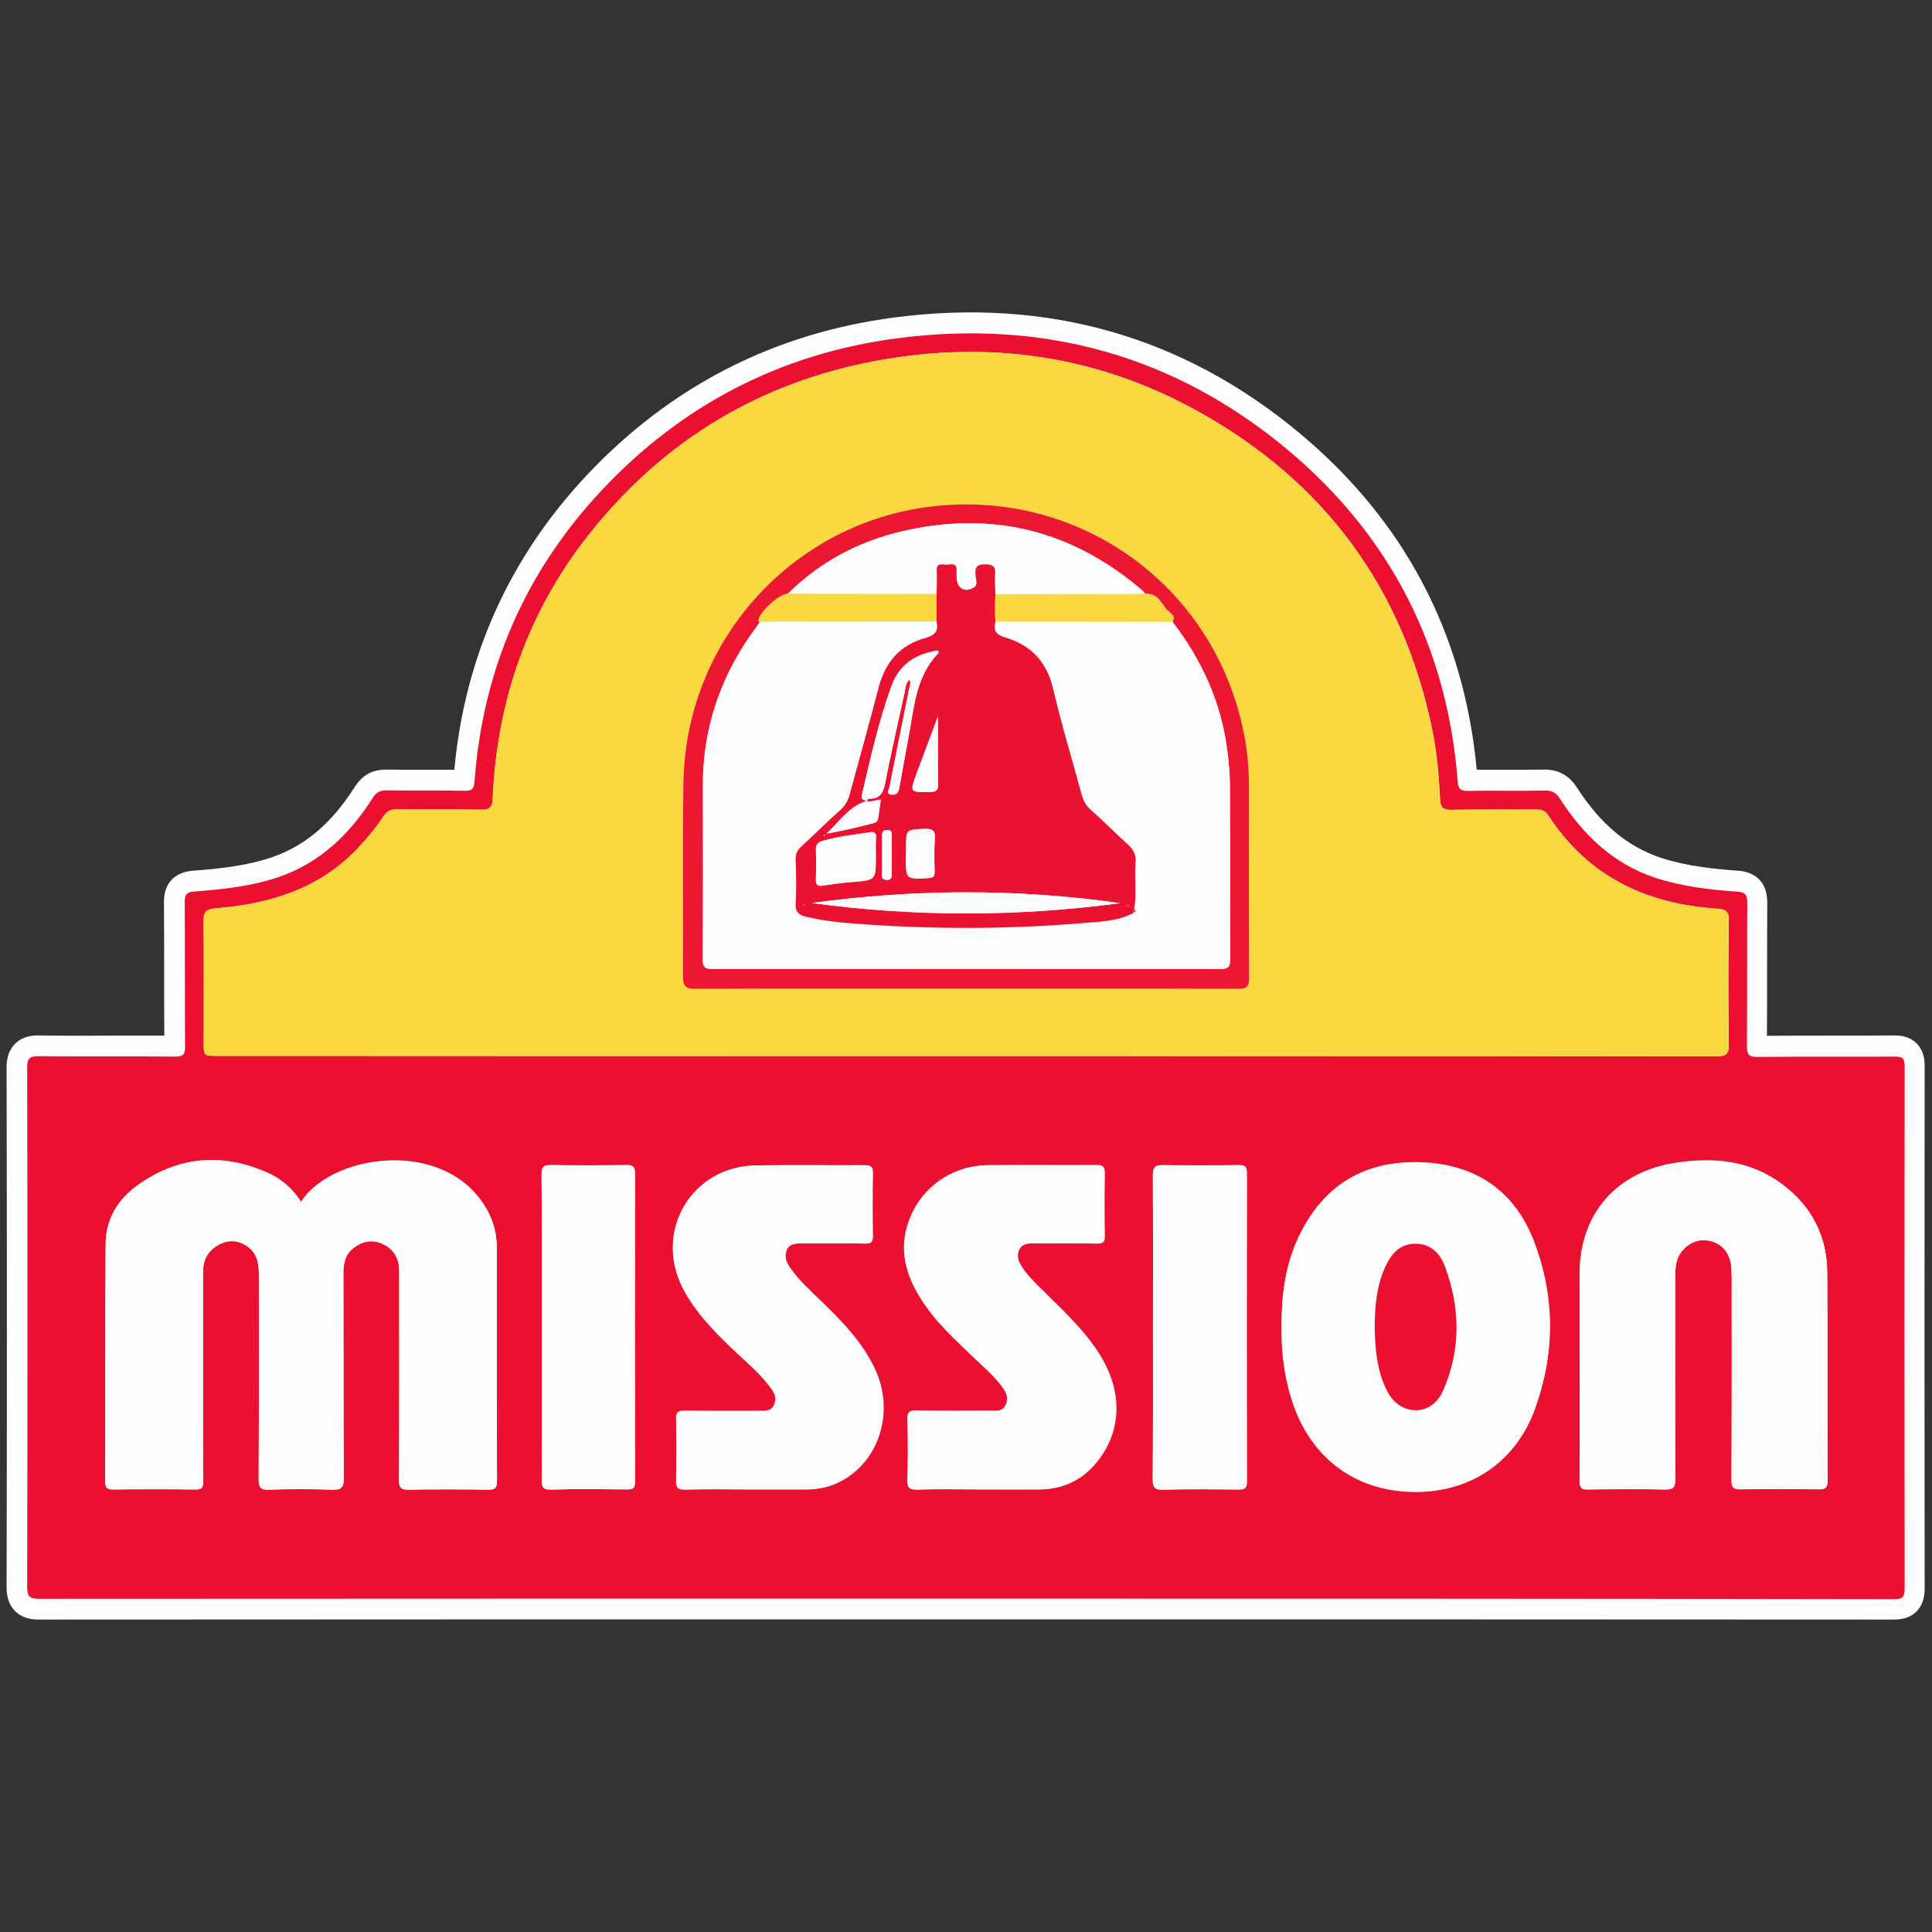 <?xml version="1.0" encoding="UTF-8"?> <!-- Generator: Adobe Illustrator 23.0.3, SVG Export Plug-In . SVG Version: 6.00 Build 0) --> <svg xmlns="http://www.w3.org/2000/svg" xmlns:xlink="http://www.w3.org/1999/xlink" version="1.1" id="Layer_1" x="0px" y="0px" viewBox="0 0 1024 1024" style="enable-background:new 0 0 1024 1024;" xml:space="preserve"><rect x="0" y="0" width="1024" height="1024" fill="#333333" stroke="none"/> <style type="text/css"> .st0{fill:#FEFEFE;} .st1{fill:#EB102F;} .st2{fill:#FAD83F;} .st3{fill:#FEFDFD;} .st4{fill:#EC1831;} .st5{fill:#EB1131;} </style> <g> <g> <path class="st0" d="M511.7,847.3c163.9,0,327.9,0,491.8,0.1c4.1,0,6-0.4,6-5.4c-0.2-92.4-0.2-184.7,0-277.1 c0-4.2-1.2-5.1-5.2-5.1c-24.3,0.2-48.6-0.1-72.8,0.2c-4.7,0.1-5.6-1.4-5.6-5.8c0.2-25.2,0-50.4,0.2-75.6c0-4.1-0.4-5.9-5.3-6.2 c-14.5-1-29-2.7-43-7.2c-22.5-7.3-38.4-22.5-50.9-41.9c-2.1-3.3-4.4-4.5-8.3-4.5c-13.5,0.3-27-0.1-40.5,0.2c-4,0.1-5.2-1-5.5-5.1 c-5.4-71.1-35.5-130-90-175.6c-60-50.2-129.7-69.3-207.1-59.2c-61.7,8.1-114.2,35.3-156.7,80.7c-40.6,43.3-62.9,95-67.3,154.2 c-0.3,4.3-1.7,4.9-5.5,4.9c-13.7-0.2-27.4,0-41.1-0.2c-3.6-0.1-5.5,1.1-7.4,4.1c-12.3,19.2-28,34.5-50.2,42 c-14.3,4.8-29.2,6.4-44.1,7.5c-4.2,0.3-5.4,1.5-5.3,5.7c0.2,25.6,0,51.1,0.2,76.7c0,4.1-1.1,5.2-5.2,5.1 c-24.1-0.2-48.2,0.1-72.3-0.2c-5.1-0.1-6.2,1.4-6.2,6.3c0.1,91.6,0.2,183.3,0,274.9c0,5.4,1.4,6.5,6.6,6.4 C184.6,847.3,348.2,847.3,511.7,847.3z"></path> <path class="st0" d="M20.9,858.4c-2.7,0-8.5-0.1-12.9-4.5c-4.5-4.5-4.5-10.6-4.5-12.9c0.2-85.9,0.2-175.8,0-274.9 c0-2.5,0-8.4,4.5-12.9c4.1-4,9.2-4.5,12.8-4.4c13.1,0.2,26.5,0.2,39.5,0.1c8.8,0,17.8,0,26.8,0c-0.1-10.7-0.1-21.4-0.1-31.8 c0-12.8,0-26-0.1-38.9c-0.1-9.9,5.5-16,15.4-16.7c12.9-1,27.8-2.4,41.4-7c17.8-6,31.9-17.9,44.4-37.5c4-6.3,9.5-9.2,16.8-9.1 c6.8,0.1,13.8,0.1,20.5,0.1c5,0,10.2,0,15.4,0c5.5-59.7,29-112,69.7-155.6c44.4-47.4,99.3-75.7,163.3-84.1 c81.4-10.7,153.9,10.1,215.5,61.7c55.3,46.3,86.7,106.2,93.4,178c5.1,0,10.2,0,15.2,0c6.6,0,13.5,0,20.1-0.1 c7.8-0.2,13.6,3,17.8,9.5c12.7,19.7,27,31.5,45,37.4c13.6,4.4,28.1,5.8,40.4,6.7c5.8,0.4,15.6,3.2,15.5,17.2 c-0.1,12-0.1,24.3-0.1,36.1c0,11.2,0,22.7-0.1,34.2c11.6-0.1,23.2-0.1,34.5-0.1c10.8,0,21.9,0,32.8-0.1c2.1,0,7.7-0.1,12,4.2 c4.3,4.3,4.3,10,4.3,11.9c-0.1,100.1-0.1,190.7,0,277.1c0,1.9,0,7.7-4.3,12.1c-4.3,4.3-9.9,4.3-12.6,4.3 c-145.7-0.1-293.9-0.1-437.1-0.1l-119.8,0c-139.5,0-283.7,0-425.5,0.1C21,858.4,20.9,858.4,20.9,858.4z M25.4,570.7 c0.1,95.5,0.1,182.6,0,265.7c140.4-0.1,283.1-0.1,421.1-0.1l119.8,0c141.6,0,288.1,0,432.2,0.1c-0.1-83-0.2-170,0-265.7 c-9.1,0-18.3,0-27.2,0c-13.1,0-26.6,0-39.8,0.1c-2,0-7.9,0.1-12.3-4.3c-4.4-4.4-4.3-10.1-4.3-12.5c0.1-13.1,0.1-26.4,0.1-39.3 c0-10.4,0-21.2,0.1-31.8c-12.5-1-26.7-2.8-40.7-7.3c-22.6-7.3-41-22.3-56.3-45.8c-6.7,0.1-13.4,0.1-19.9,0.1 c-6.6,0-13.3,0-19.9,0.1c-9.9,0.2-15.9-5.3-16.6-15.2c-5.2-68-34.2-124.5-86.1-168c-56.7-47.5-123.5-66.6-198.6-56.8 c-58.8,7.7-109.3,33.7-150.2,77.3c-38.5,41.1-60.1,90.7-64.3,147.6c-0.3,4.6-2.6,15.2-16.6,15c-6.7-0.1-13.5-0.1-20.1-0.1 c-6.4,0-13,0-19.6-0.1c-15,23.1-33.1,38-55.3,45.4c-14.2,4.8-28.8,6.6-41.9,7.7c0.1,11.4,0.1,23,0.1,34.2c0,12.3,0,25.1,0.1,37.6 c0,2.1,0.1,7.7-4.2,11.9c-4.3,4.3-9.9,4.3-12,4.2c-10.8-0.1-21.9-0.1-32.6-0.1C48.9,570.8,37.1,570.8,25.4,570.7z M19.8,570.7 C19.8,570.7,19.8,570.7,19.8,570.7C19.8,570.7,19.8,570.7,19.8,570.7z"></path> </g> <path class="st1" d="M511.7,847.3c-163.6,0-327.1,0-490.7,0.1c-5.2,0-6.6-1-6.6-6.4c0.2-91.6,0.2-183.3,0-274.9 c0-4.9,1.1-6.4,6.2-6.3c24.1,0.3,48.2,0,72.3,0.2c4.1,0,5.2-1,5.2-5.1c-0.2-25.6,0-51.1-0.2-76.7c0-4.2,1.1-5.4,5.3-5.7 c14.9-1.1,29.8-2.7,44.1-7.5c22.2-7.5,37.9-22.7,50.2-42c1.9-3,3.8-4.1,7.4-4.1c13.7,0.2,27.4,0,41.1,0.2c3.8,0.1,5.2-0.6,5.5-4.9 c4.4-59.2,26.7-110.9,67.3-154.2c42.5-45.4,95-72.6,156.7-80.7c77.4-10.1,147.1,9,207.1,59.2c54.4,45.6,84.5,104.5,90,175.6 c0.3,4.1,1.5,5.1,5.5,5.1c13.5-0.3,27,0.1,40.5-0.2c3.9-0.1,6.2,1.1,8.3,4.5c12.5,19.3,28.4,34.6,50.9,41.9c14,4.5,28.5,6.2,43,7.2 c4.8,0.3,5.3,2.2,5.3,6.2c-0.2,25.2,0,50.4-0.2,75.6c0,4.4,0.8,5.8,5.6,5.8c24.3-0.3,48.6,0,72.8-0.2c4,0,5.2,0.9,5.2,5.1 c-0.1,92.4-0.1,184.7,0,277.1c0,5-1.9,5.4-6,5.4C839.6,847.3,675.7,847.3,511.7,847.3z M512.2,559.7c51.8,0,103.7,0,155.5,0 c80.7,0,161.4,0,242.1,0.1c4.7,0,6.6-0.8,6.5-6.1c-0.3-21.9-0.3-43.8,0-65.7c0.1-4.9-1.5-6.1-6.1-6.4 c-37.4-2.4-68.3-16.9-89.4-49.2c-1.7-2.7-3.7-3.4-6.7-3.4c-15,0.1-29.9-0.1-44.9,0.2c-4.2,0.1-5.7-1.3-5.9-5.3 c-0.6-12.2-1.6-24.4-4-36.4c-15.4-75.7-57.3-132.4-124.7-169.7c-53.2-29.4-110.3-37.6-170-26.6c-61.6,11.4-112.3,41.9-151.4,90.8 c-33,41.2-49.8,88.6-52,141.2c-0.2,4.9-1.8,6-6.4,5.9c-14.8-0.3-29.6,0-44.4-0.2c-3.3,0-5.3,1-7.1,3.7c-4,6.1-8.7,11.7-13.7,17 c-20.4,21.6-46.7,29.5-75.2,31.8c-4.8,0.4-6.5,1.6-6.5,6.7c0.3,21.4,0.1,42.7,0.1,64.1c0,7.4,0,7.4,7.3,7.4 C247.5,559.7,379.8,559.7,512.2,559.7z M159.6,637c-4.5-6.9-10.2-12-17.4-15.2c-24.3-10.9-47.6-9-69.3,6.5 c-10.4,7.5-16.8,18-16.9,31.1c-0.2,42,0,84-0.2,125.9c0,3.5,1,4.2,4.3,4.2c14.4-0.2,28.8-0.2,43.3,0c3.4,0,4.3-0.8,4.3-4.2 c-0.2-10.6-0.1-21.2-0.1-31.8c0-26.5,0-52.9,0-79.4c0-6.4,2.7-11.3,8.3-14.3c5.1-2.8,10.2-2.5,15,0.7c5.1,3.4,6.3,8.6,6.3,14.3 c0,36.3,0.1,72.6-0.1,109c0,4.3,0.7,6,5.5,5.8c11.1-0.4,22.3-0.4,33.4,0c4.9,0.2,6.3-1.1,6.2-6.2c-0.2-36.3-0.1-72.6-0.2-109 c0-5.2,1.2-9.8,5.5-13c4.7-3.6,9.9-4.6,15.4-2c6.1,2.9,8.7,7.9,8.7,14.5c0,36.9,0.1,73.7-0.1,110.6c0,4.1,1.1,5.1,5.1,5.1 c14-0.3,28.1-0.2,42.2,0c3.5,0,4.6-0.9,4.6-4.5c-0.1-41.2-0.1-82.5-0.1-123.7c0-10.1-3.4-18.9-9.6-26.7 C229.5,603.9,175,612.9,159.6,637z M837.3,726.9c0,19.3,0.1,38.7-0.1,58c0,3.6,0.9,4.6,4.5,4.5c13.5-0.2,27-0.3,40.5,0 c4.5,0.1,5.7-1,5.7-5.6c-0.2-35.6-0.1-71.2-0.1-106.8c0-2.9,0.1-5.8,0.9-8.7c2-6.8,8.4-11.5,15.2-11c7.2,0.5,12.4,5.4,13.5,12.8 c0.4,2.5,0.4,5.1,0.4,7.6c0,35.6,0.1,71.2-0.1,106.8c0,3.8,1,4.9,4.8,4.8c13.7-0.2,27.4-0.2,41.1,0c3.6,0.1,5-0.7,5-4.7 c-0.2-36.7,0.1-73.4-0.2-110.1c-0.1-19.3-8.1-34.9-23.5-46.6c-16.8-12.8-36-14.7-56.2-11.7c-31.9,4.7-51.5,27-51.5,59.1 C837.2,692.6,837.3,709.7,837.3,726.9z M679.3,703.6c-0.3,14,1.7,28.4,6.8,42.2c10.5,28.3,33.6,44.5,63.5,44.8 c29.6,0.3,53.7-15.6,64-44c10.6-29.3,10.7-59.1-0.4-88.3c-9.7-25.7-29-40.1-56.6-42.1c-29.8-2.1-52.7,9.3-66.7,36.2 C681.6,668.2,679.1,685.3,679.3,703.6z M519,789.4c10.8,0,21.5,0.1,32.3,0c12.2-0.2,22.3-5.1,29.9-14.6c13.4-16.6,13.7-37.6,1-57.5 c-8.2-12.9-19.5-23.1-30.2-33.8c-3.9-3.9-7.9-7.6-10.8-12.3c-1.7-2.7-2.8-5.6-1.3-8.8c1.6-3.4,4.8-3.4,8-3.4 c11.1,0,22.3-0.1,33.4,0.1c3,0,4.1-0.7,4-3.9c-0.2-11.1-0.2-22.3,0-33.4c0.1-3.3-0.8-4.3-4.3-4.3c-19.2,0.2-38.3-0.1-57.5,0.1 c-19.2,0.2-35.6,12-41.9,29.7c-5.4,15.1-1.5,28.7,6.7,41.5c7.8,12.3,18.6,21.9,29,31.9c5.1,4.9,10.6,9.5,14.6,15.5 c1.8,2.7,2.6,5.6,0.9,8.8c-1.6,3.1-4.4,2.7-7.2,2.7c-13.3,0-26.6,0.2-40-0.1c-4-0.1-4.8,1.2-4.7,4.9c0.3,10.6,0.3,21.2,0,31.8 c-0.1,3.9,0.7,5.3,5,5.2C497.1,789.1,508,789.4,519,789.4z M395.9,789.4c10.6,0,21.2,0,31.8,0c6.7,0,13-1.5,18.9-4.8 c20-11.2,27.5-37.2,17.1-59.2c-6.9-14.6-18.2-25.9-29.6-36.9c-5.5-5.3-11.2-10.5-15.5-16.9c-2-2.9-3-6-1.5-9.3 c1.6-3.3,4.9-3.3,8.1-3.3c11.1,0,22.3-0.1,33.4,0.1c3,0,4.1-0.8,4.1-3.9c-0.2-11.1-0.2-22.3,0-33.4c0.1-3.5-1.2-4.2-4.4-4.2 c-19.2,0.1-38.3-0.2-57.5,0.1c-34,0.5-54.4,34.8-38.7,65.1c6.3,12.2,15.6,21.9,25.4,31.3c7.5,7.2,15.7,13.6,21.7,22.3 c1.9,2.7,2.7,5.6,1,8.7c-1.6,2.9-4.4,2.7-7.2,2.7c-13.3,0-26.7,0.1-40-0.1c-3.7-0.1-4.5,1.1-4.5,4.6c0.2,10.8,0.2,21.5,0,32.3 c-0.1,3.7,0.8,5,4.7,4.9C374,789.2,384.9,789.4,395.9,789.4z M287.2,703.7c0,26.8,0.1,53.7-0.1,80.5c0,3.7,0.3,5.5,4.9,5.3 c13.5-0.4,27-0.2,40.5-0.1c3,0,4-0.8,4-3.9c-0.1-54.6-0.1-109.1,0-163.7c0-3.4-1-4.3-4.4-4.3c-13.3,0.2-26.6,0.2-40,0 c-4.2-0.1-5.2,1.1-5.1,5.2C287.3,649.7,287.2,676.7,287.2,703.7z M611.1,704c0,26.6,0.1,53.3-0.1,79.9c0,4.7,1.3,5.7,5.8,5.6 c13.3-0.3,26.6-0.2,40-0.1c3,0,4.1-0.7,4.1-3.9c-0.1-54.6-0.1-109.1,0-163.7c0-3.3-0.9-4.4-4.3-4.3c-13.3,0.2-26.6,0.2-40,0 c-4.3-0.1-5.5,1.1-5.5,5.4C611.2,649.9,611.1,676.9,611.1,704z"></path> <path class="st2" d="M512.2,559.7c-132.3,0-264.7,0-397,0c-7.3,0-7.3,0-7.3-7.4c0-21.4,0.2-42.7-0.1-64.1c-0.1-5.1,1.7-6.4,6.5-6.7 c28.5-2.3,54.8-10.3,75.2-31.8c5-5.3,9.7-10.9,13.7-17c1.8-2.7,3.8-3.7,7.1-3.7c14.8,0.2,29.6-0.1,44.4,0.2c4.6,0.1,6.2-1,6.4-5.9 c2.3-52.6,19.1-100,52-141.2c39.2-48.9,89.8-79.4,151.4-90.8c59.7-11.1,116.8-2.8,170,26.6c67.4,37.2,109.2,93.9,124.7,169.7 c2.4,12,3.4,24.2,4,36.4c0.2,4,1.7,5.4,5.9,5.3c15-0.3,29.9,0,44.9-0.2c3,0,5,0.7,6.7,3.4c21,32.2,51.9,46.7,89.4,49.2 c4.6,0.3,6.2,1.6,6.1,6.4c-0.3,21.9-0.3,43.8,0,65.7c0.1,5.4-1.8,6.1-6.5,6.1c-80.7-0.1-161.4-0.1-242.1-0.1 C615.9,559.7,564,559.7,512.2,559.7z M512.5,524c47.8,0,95.6-0.1,143.4,0.1c4.6,0,6.2-0.8,6.2-5.9c-0.3-33.6-0.2-67.2-0.1-100.7 c0-9.7-0.8-19.3-2.7-28.8c-15.7-79.5-89.5-131.5-169.8-119.7c-69.9,10.3-126.6,70.5-127.3,146.9c-0.3,33.9,0.1,67.9-0.2,101.8 c0,5.1,1.5,6.4,6.5,6.4C416.5,523.9,464.5,524,512.5,524z"></path> <path class="st0" d="M159.6,637c15.3-24.1,69.8-33.1,94.1-2.4c6.2,7.8,9.6,16.6,9.6,26.7c0,41.2-0.1,82.5,0.1,123.7 c0,3.6-1,4.5-4.6,4.5c-14.1-0.2-28.1-0.2-42.2,0c-4.1,0.1-5.1-0.9-5.1-5.1c0.2-36.9,0.1-73.7,0.1-110.6c0-6.6-2.6-11.7-8.7-14.5 c-5.5-2.6-10.7-1.5-15.4,2c-4.3,3.2-5.5,7.8-5.5,13c0.1,36.3-0.1,72.6,0.2,109c0,5-1.3,6.3-6.2,6.2c-11.1-0.4-22.3-0.4-33.4,0 c-4.8,0.2-5.5-1.4-5.5-5.8c0.2-36.3,0.1-72.6,0.1-109c0-5.8-1.3-10.9-6.3-14.3c-4.8-3.2-9.9-3.5-15-0.7c-5.6,3.1-8.3,7.9-8.3,14.3 c0,26.5,0,52.9,0,79.4c0,10.6-0.1,21.2,0.1,31.8c0.1,3.4-0.9,4.3-4.3,4.2c-14.4-0.2-28.8-0.2-43.3,0c-3.3,0-4.3-0.8-4.3-4.2 c0.1-42-0.1-84,0.2-125.9c0.1-13.1,6.4-23.6,16.9-31.1c21.7-15.5,45-17.4,69.3-6.5C149.4,625,155.1,630.1,159.6,637z"></path> <path class="st3" d="M837.3,726.9c0-17.2,0-34.3,0-51.5c0-32,19.6-54.4,51.5-59.1c20.2-2.9,39.4-1,56.2,11.7 c15.4,11.7,23.4,27.3,23.5,46.6c0.2,36.7,0,73.4,0.2,110.1c0,4-1.3,4.8-5,4.7c-13.7-0.2-27.4-0.2-41.1,0c-3.8,0.1-4.9-1-4.8-4.8 c0.1-35.6,0.1-71.2,0.1-106.8c0-2.5-0.1-5.1-0.4-7.6c-1.1-7.4-6.3-12.3-13.5-12.8c-6.7-0.5-13.2,4.2-15.2,11 c-0.8,2.8-0.9,5.7-0.9,8.7c0,35.6-0.1,71.2,0.1,106.8c0,4.6-1.2,5.7-5.7,5.6c-13.5-0.3-27-0.2-40.5,0c-3.6,0.1-4.5-0.9-4.5-4.5 C837.3,765.6,837.3,746.3,837.3,726.9z"></path> <path class="st3" d="M679.3,703.6c-0.2-18.3,2.3-35.4,10.5-51c14-26.9,37-38.3,66.7-36.2c27.6,2,46.9,16.3,56.6,42.1 c11,29.2,11,59,0.4,88.3c-10.3,28.4-34.4,44.3-64,44c-29.9-0.3-53-16.6-63.5-44.8C681,732,679.1,717.6,679.3,703.6z M728.6,703.2 c0.1,11,1,21.8,5.6,32c2.2,4.9,5.4,9.2,10.6,11.2c7.8,3,16.2-0.3,20.1-9.4c9.5-21.7,9.1-43.9,0.9-65.9c-2.6-7-7.8-12.1-16-11.9 c-8.2,0.2-12.7,5.6-15.7,12.5C729.6,681.7,728.7,692.4,728.6,703.2z"></path> <path class="st3" d="M519,789.4c-11,0-21.9-0.2-32.8,0.1c-4.3,0.1-5.1-1.3-5-5.2c0.3-10.6,0.3-21.2,0-31.8c-0.1-3.7,0.7-5,4.7-4.9 c13.3,0.3,26.6,0.1,40,0.1c2.7,0,5.6,0.3,7.2-2.7c1.6-3.1,0.9-6-0.9-8.8c-3.9-6-9.4-10.6-14.6-15.5c-10.4-10-21.2-19.6-29-31.9 c-8.2-12.9-12.1-26.5-6.7-41.5c6.3-17.7,22.6-29.5,41.9-29.7c19.2-0.2,38.3,0,57.5-0.1c3.4,0,4.3,1,4.3,4.3 c-0.2,11.1-0.2,22.3,0,33.4c0.1,3.2-1,3.9-4,3.9c-11.1-0.2-22.3,0-33.4-0.1c-3.2,0-6.3,0-8,3.4c-1.5,3.2-0.4,6,1.3,8.8 c2.9,4.7,6.9,8.4,10.8,12.3c10.7,10.7,22,20.9,30.2,33.8c12.7,19.9,12.3,40.9-1,57.5c-7.7,9.5-17.7,14.4-29.9,14.6 C540.5,789.5,529.7,789.4,519,789.4z"></path> <path class="st3" d="M395.9,789.4c-11,0-21.9-0.2-32.9,0.1c-4,0.1-4.8-1.2-4.7-4.9c0.2-10.8,0.2-21.5,0-32.3 c-0.1-3.5,0.8-4.7,4.5-4.6c13.3,0.2,26.7,0.1,40,0.1c2.8,0,5.6,0.2,7.2-2.7c1.7-3.1,0.9-6-1-8.7c-6-8.6-14.3-15.1-21.7-22.3 c-9.8-9.4-19.1-19.1-25.4-31.3c-15.6-30.3,4.7-64.6,38.7-65.1c19.2-0.3,38.3,0,57.5-0.1c3.2,0,4.5,0.7,4.4,4.2 c-0.2,11.1-0.2,22.3,0,33.4c0.1,3.2-1,4-4.1,3.9c-11.1-0.2-22.3,0-33.4-0.1c-3.2,0-6.5,0-8.1,3.3c-1.5,3.2-0.5,6.4,1.5,9.3 c4.4,6.4,10,11.6,15.5,16.9c11.4,11,22.7,22.3,29.6,36.9c10.4,22,2.9,48.1-17.1,59.2c-5.9,3.3-12.2,4.8-18.9,4.8 C417.1,789.4,406.5,789.4,395.9,789.4z"></path> <path class="st3" d="M287.2,703.7c0-27,0.1-54-0.1-81c0-4.1,1-5.3,5.1-5.2c13.3,0.3,26.6,0.2,40,0c3.3,0,4.4,0.9,4.4,4.3 c-0.1,54.6-0.1,109.1,0,163.7c0,3.2-1,4-4,3.9c-13.5-0.1-27-0.3-40.5,0.1c-4.5,0.1-4.9-1.6-4.9-5.3 C287.2,757.4,287.2,730.5,287.2,703.7z"></path> <path class="st3" d="M611.1,704c0-27,0.1-54-0.1-81c0-4.4,1.2-5.5,5.5-5.4c13.3,0.3,26.6,0.2,40,0c3.4,0,4.3,1,4.3,4.3 c-0.1,54.6-0.1,109.1,0,163.7c0,3.2-1.1,3.9-4.1,3.9c-13.3-0.1-26.6-0.3-40,0.1c-4.5,0.1-5.8-0.9-5.8-5.6 C611.2,757.2,611.1,730.6,611.1,704z"></path> <path class="st4" d="M512.5,524c-48,0-96-0.1-144,0.1c-5,0-6.5-1.3-6.5-6.4c0.2-33.9-0.2-67.9,0.2-101.8 c0.8-76.5,57.4-136.7,127.3-146.9c80.3-11.8,154.1,40.2,169.8,119.7c1.9,9.5,2.7,19.1,2.7,28.8c-0.1,33.6-0.1,67.2,0.1,100.7 c0,5.1-1.6,5.9-6.2,5.9C608.1,523.9,560.3,524,512.5,524z M607,314.8c-0.5-0.6-0.9-1.2-1.4-1.7c-37.2-32-79.8-42.6-127.4-31.5 c-23.1,5.4-43.6,16.3-60.6,33.1c-5,0.4-15,9.6-15.7,14.4c0,0.1,0.6,0.3,0.9,0.5c-0.6,0.9-1.1,1.9-1.8,2.7 c-18.8,25.2-28.6,53.4-28.4,85c0.2,30.3,0.1,60.6-0.1,90.9c0,4.2,1,5.4,5.4,5.4c89.6-0.1,179.2-0.1,268.8,0c4.4,0,5.4-1.3,5.4-5.5 c-0.2-30.7,0-61.3-0.2-92c0-6.2-0.7-12.4-1.4-18.5c-3.3-25.4-13.5-47.8-29-68c2-4-2.2-5-3.6-7C615.2,318.9,612.9,314.2,607,314.8z"></path> <path class="st1" d="M728.6,703.2c0.1-10.8,1-21.5,5.5-31.5c3.1-6.9,7.6-12.3,15.7-12.5c8.2-0.2,13.4,4.9,16,11.9 c8.2,22,8.6,44.2-0.9,65.9c-4,9.1-12.3,12.4-20.1,9.4c-5.3-2-8.4-6.3-10.6-11.2C729.6,725,728.8,714.2,728.6,703.2z"></path> <path class="st3" d="M621.4,329.6c15.5,20.2,25.8,42.6,29,68c0.8,6.1,1.4,12.3,1.4,18.5c0.1,30.7,0,61.3,0.2,92 c0,4.2-1,5.5-5.4,5.5c-89.6-0.1-179.2-0.1-268.8,0c-4.4,0-5.4-1.2-5.4-5.4c0.2-30.3,0.2-60.6,0.1-90.9c-0.2-31.6,9.6-59.8,28.4-85 c0.6-0.9,1.2-1.8,1.8-2.7c31.2,0,62.4-0.1,93.6-0.1c1.3,4.8-0.7,7.1-5.5,8.4c-13.5,3.7-21.4,12.8-24.9,26.3 c-4.9,19-10.3,37.9-15.4,56.9c-0.9,3.3-2.5,5.8-5,8.1c-7,6.3-13.8,13-20.7,19.4c-2,1.8-3,3.7-2.9,6.6c0.2,7.8,0.4,15.7,0,23.5 c-0.3,4.5,1.8,6.1,5.6,7c7.5,1.7,15.1,2.8,22.7,3.4c41.1,3.2,82.3,3.4,123.4,0c9.1-0.8,18.6-0.9,27.1-5.3c1.3-0.4,1.3-1.2,0.6-2.1 c1.5-8.3,0.1-16.6,0.8-24.9c0.3-4.1-1.2-6.8-4.1-9.4c-6.6-6-12.9-12.3-19.6-18.3c-2.6-2.3-4.1-4.9-4.9-8.2 c-5.1-18.8-10.8-37.4-15.2-56.3c-3.4-14.3-11.9-23-25.5-27c-4.8-1.4-6.2-3.6-5-8.1C558.9,329.6,590.2,329.6,621.4,329.6z"></path> <path class="st3" d="M417.6,314.7c17-16.9,37.5-27.8,60.6-33.1c47.6-11.1,90.3-0.5,127.4,31.5c0.5,0.5,0.9,1.1,1.4,1.7 c-26.4,0-52.9,0.1-79.3,0.1c-0.1-3.4-0.5-6.9-0.2-10.3c0.4-4.2-0.9-5.6-5.3-5.6c-4.2,0-5.3,1.3-5.1,5.3c0.1,2.4,1.8,5.8-1.3,7.3 c-4.9,2.5-8.7-0.3-8.7-5.9c0-1.1,0-2.2,0-3.3c0.2-4.9-3.5-3-5.8-3.2c-2.2-0.2-4.9-0.9-4.7,3.1c0.2,4.2-0.1,8.4-0.1,12.5 C470.1,314.8,443.9,314.8,417.6,314.7z"></path> <path class="st2" d="M527.7,314.9c26.4,0,52.9-0.1,79.3-0.1c5.9-0.6,8.1,4.1,10.8,7.8c1.5,2.1,5.7,3.1,3.6,7 c-31.2,0-62.5-0.1-93.7-0.1C527.2,324.6,527.2,319.7,527.7,314.9z"></path> <path class="st2" d="M417.6,314.7c26.3,0,52.5,0.1,78.8,0.1c0,4.9,0,9.8,0,14.6c-31.2,0-62.4,0.1-93.6,0.1 c-0.3-0.2-0.9-0.4-0.9-0.5C402.6,324.3,412.6,315.1,417.6,314.7z"></path> <path class="st5" d="M496.4,329.5c0-4.9,0-9.8,0-14.6c0.1-4.2,0.3-8.4,0.1-12.5c-0.2-4,2.5-3.3,4.7-3.1c2.3,0.2,6-1.7,5.8,3.2 c0,1.1,0,2.2,0,3.3c0,5.6,3.8,8.4,8.7,5.9c3.1-1.5,1.4-4.9,1.3-7.3c-0.2-4,0.9-5.3,5.1-5.3c4.4,0,5.7,1.3,5.3,5.6 c-0.3,3.4,0.1,6.9,0.2,10.3c-0.4,4.9-0.4,9.8,0,14.7c-1.2,4.5,0.3,6.7,5,8.1c13.6,4,22.1,12.7,25.5,27 c4.4,18.9,10.1,37.5,15.2,56.3c0.9,3.3,2.3,5.9,4.9,8.2c6.7,5.9,13,12.3,19.6,18.3c2.9,2.6,4.4,5.3,4.1,9.4 c-0.7,8.3,0.7,16.6-0.8,24.9c-0.2,0.7-0.4,1.4-0.6,2.1c-8.5,4.4-17.9,4.5-27.1,5.3c-41.1,3.4-82.3,3.3-123.4,0 c-7.6-0.6-15.2-1.6-22.7-3.4c-3.8-0.9-5.8-2.4-5.6-7c0.5-7.8,0.3-15.7,0-23.5c-0.1-2.9,0.9-4.8,2.9-6.6 c6.9-6.4,13.7-13.1,20.7-19.4c2.6-2.3,4.1-4.8,5-8.1c5.1-19,10.5-37.9,15.4-56.9c3.5-13.6,11.4-22.6,24.9-26.3 C495.7,336.6,497.6,334.3,496.4,329.5z M459.6,424.5c-9.4,2.9-14.7,11-21.4,17.4c8.5-1.5,16.7-3.5,24.9-5.6 c1.4-0.3,2.2-1.3,2.4-2.7c0.5-3.2,0.9-6.4,1.4-9.7c-2.8,0.1-5.1,1.4-7.4,0.7c0.1-1.4,1.3-1.2,2-1.2c5.1-0.3,6.7-3.4,7.6-8 c3.1-15.9,6.7-31.7,10.2-47.5c0.6-2.6,0.5-5.5,2.7-7.6c1,1.7,0.2,3.2-0.1,4.8c-3.5,17.5-7.1,35-10.5,52.5c-0.2,1.1-1.8,3,0.5,3.5 c1.7,0.4,3.7,0.2,4.4-2.1c0.2-0.7,0.4-1.4,0.5-2.1c1.5-8.4,3-16.9,4.6-25.3c3.1-16,3.7-32.8,16.1-45.5c0.1-0.1-0.2-0.6-0.4-1.1 c-11.7,1.8-20.4,7.3-24.6,18.8c-6.8,18.7-11.1,38-15.6,57.4C456.1,424.1,457.8,423.9,459.6,424.5z M593.6,478.7 c-54.4-7.8-108.9-7.5-163.3-0.1C484.7,486,539.1,485.9,593.6,478.7z M464.2,453.9c0-3.3-0.1-6.6,0-9.8c0.1-2.3-0.6-3.5-3.1-3 c-8.4,1.4-16.9,2.1-25.2,4.6c-2.4,0.7-3.6,1.9-3.5,4.6c0.2,5.3,0.2,10.6,0,15.8c-0.1,3,1,3.8,3.8,3.3c5-0.8,10.1-1.5,15.1-1.9 C464.2,466.5,464.2,466.6,464.2,453.9z M480.2,452.8c0,0.5,0,1.1,0,1.6c0,11.7,0,11.6,11.8,11c2.6-0.1,3.5-0.9,3.4-3.5 c-0.2-5.6-0.3-11.3,0.1-16.9c0.3-4.4-0.7-5.9-5.5-5.7c-9.7,0.5-9.7,0.2-9.7,9.7C480.2,450.2,480.2,451.5,480.2,452.8z M497.1,379.8 c-4,10.7-7.7,20.5-11.3,30.3c-3.7,9.9-3.7,9.8,7,9.7c3.2,0,4.5-0.8,4.4-4.2C497,404.1,497.1,392.6,497.1,379.8z M467.5,452.7 c0,3.3,0,6.5,0,9.8c0,1.7-0.6,3.7,2.4,3.8c2.8,0.1,2.7-1.6,2.7-3.5c0-6.5,0-13,0-19.6c0-1.6,0.4-3.3-2.3-3.3 c-2.6,0-2.9,1.5-2.8,3.5C467.6,446.5,467.5,449.6,467.5,452.7z M426.9,479.9c-0.2-0.3-0.3-0.6-0.5-0.9c-0.2,0.2-0.5,0.3-0.7,0.5 c0,0,0.1,0.4,0.2,0.4C426.3,480,426.6,479.9,426.9,479.9z M598.7,479.9c-0.3-0.2-0.6-0.4-0.9-0.4c-0.3,0-0.5,0.3-0.8,0.4 c0.3,0.1,0.5,0.4,0.8,0.4C598.2,480.4,598.4,480.1,598.7,479.9z M437.3,442.7c-0.1-0.1-0.2-0.3-0.3-0.3c-0.1,0-0.3,0.2-0.4,0.3 c0.1,0.1,0.2,0.3,0.3,0.3C437.1,443,437.2,442.8,437.3,442.7z"></path> <path class="st4" d="M600.7,483.8c0.2-0.7,0.4-1.4,0.6-2.1C602,482.6,602,483.4,600.7,483.8z"></path> <path class="st3" d="M593.6,478.7c-54.4,7.3-108.9,7.3-163.3-0.1C484.7,471.2,539.1,470.9,593.6,478.7z"></path> <path class="st3" d="M459.6,424.4c-1.7-0.5-3.4-0.3-2.7-3.5c4.5-19.3,8.8-38.7,15.6-57.4c4.2-11.5,12.9-17,24.6-18.8 c0.2,0.6,0.5,1,0.4,1.1c-12.4,12.7-13.1,29.5-16.1,45.5c-1.6,8.4-3.1,16.8-4.6,25.3c-0.1,0.7-0.3,1.4-0.5,2.1 c-0.7,2.3-2.7,2.5-4.4,2.1c-2.3-0.5-0.7-2.4-0.5-3.5c3.4-17.5,7-35,10.5-52.5c0.3-1.5,1.1-3.1,0.1-4.8c-2.2,2.1-2.1,5-2.7,7.6 c-3.5,15.8-7,31.6-10.2,47.5c-0.9,4.6-2.5,7.7-7.6,8c-0.7,0-1.9-0.1-2,1.2L459.6,424.4z"></path> <path class="st3" d="M464.2,453.9c0,12.7,0,12.6-12.7,13.6c-5.1,0.4-10.1,1.1-15.1,1.9c-2.8,0.4-3.9-0.3-3.8-3.3 c0.2-5.3,0.2-10.6,0-15.8c-0.1-2.7,1.1-3.9,3.5-4.6c8.2-2.5,16.8-3.2,25.2-4.6c2.5-0.4,3.2,0.7,3.1,3 C464.1,447.3,464.2,450.6,464.2,453.9z"></path> <path class="st3" d="M480.2,452.8c0-1.3,0-2.5,0-3.8c0-9.5,0-9.2,9.7-9.7c4.8-0.2,5.8,1.3,5.5,5.7c-0.4,5.6-0.2,11.3-0.1,16.9 c0.1,2.6-0.8,3.4-3.4,3.5c-11.8,0.6-11.8,0.7-11.8-11C480.2,453.9,480.2,453.3,480.2,452.8z"></path> <path class="st3" d="M497.1,379.8c0,12.8-0.1,24.3,0.1,35.7c0.1,3.5-1.2,4.2-4.4,4.2c-10.6,0.1-10.6,0.2-7-9.7 C489.5,400.3,493.1,390.5,497.1,379.8z"></path> <path class="st3" d="M459.4,424.5c2.4,0.7,4.6-0.5,7.4-0.7c-0.5,3.4-1,6.6-1.4,9.7c-0.2,1.4-1,2.3-2.4,2.7c-8.2,2-16.4,4-24.9,5.6 c6.7-6.4,12-14.5,21.4-17.4C459.6,424.4,459.4,424.5,459.4,424.5z"></path> <path class="st3" d="M467.5,452.7c0-3.1,0-6.2,0-9.2c0-2,0.2-3.5,2.8-3.5c2.7,0,2.3,1.7,2.3,3.3c0,6.5,0,13,0,19.6 c0,1.9,0.1,3.6-2.7,3.5c-3-0.1-2.4-2.1-2.4-3.8C467.5,459.2,467.5,456,467.5,452.7z"></path> <path class="st4" d="M426.9,479.9c-0.3,0-0.6,0.1-0.9,0c-0.1,0-0.3-0.4-0.2-0.4c0.2-0.2,0.4-0.3,0.7-0.5 C426.6,479.3,426.7,479.6,426.9,479.9z"></path> <path class="st4" d="M598.7,479.9c-0.3,0.2-0.6,0.4-0.8,0.4c-0.3,0-0.5-0.3-0.8-0.4c0.3-0.2,0.5-0.4,0.8-0.4 C598.2,479.5,598.4,479.8,598.7,479.9z"></path> <path class="st3" d="M437.3,442.7c-0.1,0.1-0.3,0.3-0.4,0.3c-0.1,0-0.2-0.2-0.3-0.3c0.1-0.1,0.3-0.3,0.4-0.3 C437.1,442.4,437.2,442.6,437.3,442.7z"></path> </g> </svg> 
